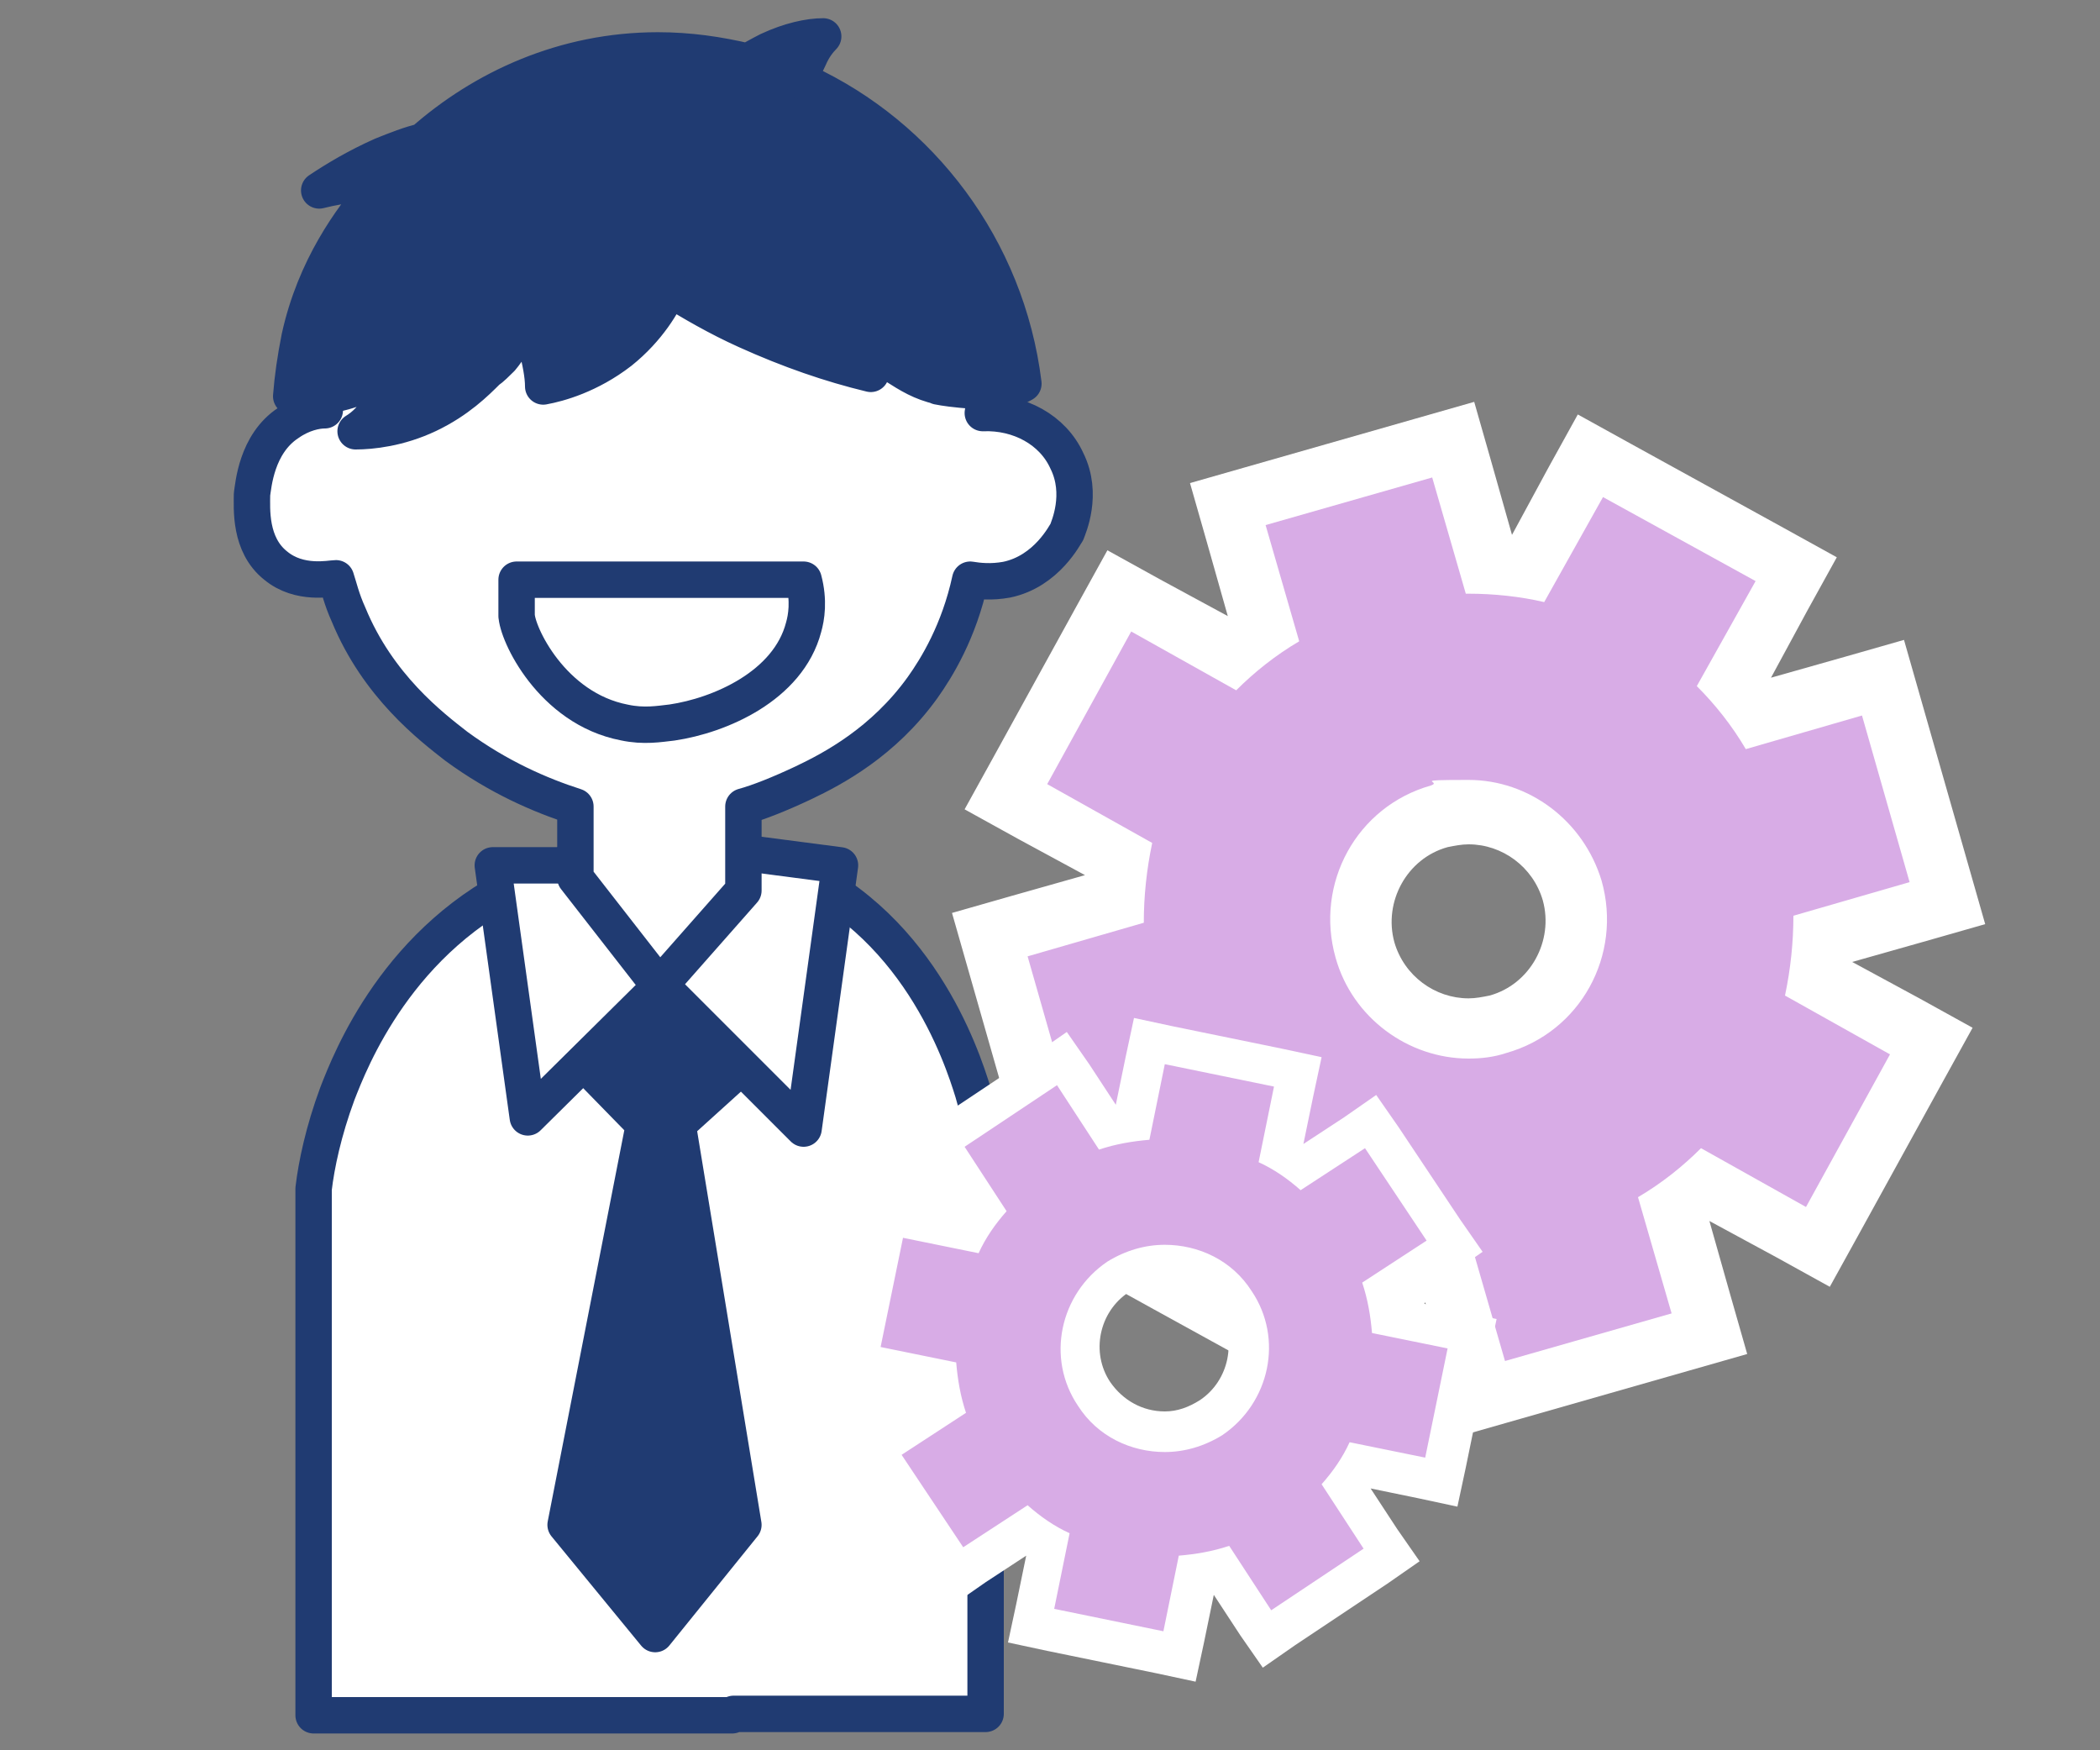 <?xml version="1.0" encoding="UTF-8"?>
<svg id="Layer_1" xmlns="http://www.w3.org/2000/svg" version="1.1" viewBox="0 0 150 125">
  <rect x="0" y="0" width="150" height="125" fill="#808080" stroke="none"/>
  <!-- Generator: Adobe Illustrator 29.1.0, SVG Export Plug-In . SVG Version: 2.1.0 Build 142)  -->
  <defs>
    <style>
      .st0 {
        fill: #d8ace6;
      }

      .st1 {
        fill: #203b72;
      }

      .st1, .st2, .st3 {
        stroke: #203b72;
        stroke-linecap: round;
        stroke-linejoin: round;
        stroke-width: 2.6px;
      }

      .st4, .st2 {
        fill: #fff;
      }

      .st3 {
        fill: none;
      }
    </style>
  </defs>
  <g>
    <path class="st2" d="M52.3,122.5h-29.9v-37.6c.2-1.7.7-4.1,1.7-6.8.9-2.3,4.3-11.2,13.7-15.4,1.6-.7,9.4-4.2,18-.9,9.7,3.8,12.9,13.6,13.7,16.2.6,2,.8,3.8.9,5.1v39.3h-18Z"/>
    <polygon class="st2" points="41.2 61.8 35.2 61.8 37.7 79.8 47.2 70.4 57.4 80.6 60 61.8 53.1 60.9 41.2 61.8"/>
    <path class="st2" d="M24.1,23.3c-1.1,2.4-1,4.6-.9,6-.6,0-1.6.2-2.6.9-2.3,1.5-2.5,4.5-2.6,5.1,0,1-.2,3.6,1.7,5.1,1.7,1.4,3.9.9,4.3.9.2.6.4,1.5.9,2.6,2.1,5.1,5.9,8,7.7,9.4,3,2.2,6,3.5,8.5,4.3v5.1l6,7.7,6-6.8v-6c1.1-.3,2.6-.9,4.3-1.7,2.1-1,5.7-2.9,8.5-6.8,1-1.4,2.6-4,3.4-7.7.6.1,1.5.2,2.6,0,2.9-.6,4.2-3.3,4.3-3.4.1-.3,1.2-2.7,0-5.1-1-2.2-3.4-3.5-6-3.4.2-1.1.3-2.6,0-4.3-1.4-7.9-10.5-11.8-12.8-12.8"/>
    <path class="st3" d="M36.9,43.9c0,1.3,2.5,6.7,7.7,7.7,1.4.3,2.5.1,3.4,0,3.4-.5,8.3-2.6,9.4-6.8.2-.7.4-1.9,0-3.4h-20.5v2.6Z"/>
    <path class="st1" d="M67,27.6c.5.1,1.2.2,2.5.3,1,0,1.8.1,2.3.2l1.3-.7c-1.2-9.7-7.4-17.7-15.6-21.5l-.2-.3c0-.4.2-.9.5-1.5.3-.7.7-1.2,1-1.5-1,0-2.4.3-3.9,1-.6.3-1.1.6-1.5.8-2.1-.5-4.2-.8-6.4-.8-6.7,0-12.5,2.7-16.8,6.5-.9.2-1.9.6-2.9,1-1.8.8-3.3,1.7-4.5,2.5.8-.2,1.8-.4,3-.5.5,0,1,0,1.5,0l-.4.4c-1.8,2.1-4.4,5.6-5.5,10.6-.3,1.5-.5,2.9-.6,4.2h.4c1.2.1,2.9,0,4.7-.8.7-.3,1.3-.6,1.9-.9,0,.5-.1,1.1-.5,1.9-.5,1.3-1.4,2-1.9,2.3,1.1,0,3.1-.2,5.2-1.2,2.1-1,3.4-2.3,4.2-3.1.3-.2.7-.6,1-.9,1.1-1.3,1.4-2.7,1.5-3.5.3.7.7,1.5,1,2.5.3,1.2.5,2.2.5,3,1.1-.2,3.3-.8,5.5-2.5,2-1.6,3.1-3.5,3.5-4.5,1.6,1,3.5,2.1,5.5,3,3.1,1.4,6,2.4,8.9,3.1-.3-.4-.6-1-.8-1.6-.2-.5-.4-1.1-.5-1.5,1.1,1.2,2.2,2,3,2.5,1.1.7,1.9,1.2,3.2,1.5Z"/>
    <polygon class="st1" points="47.3 70.7 41.8 76 46 80.3 40.4 108.9 46.8 116.7 53.1 108.9 48.4 80.3 52.6 76.5 47.3 70.7"/>
  </g>
  <g>
    <path class="st0" d="M103.5,91.2c-1,0-1.9-.2-2.9-.3l-4.5,8.1-14.7-8.1,4.5-8.1c-.6-.7-1.2-1.5-1.8-2.3l-8.9,2.5-4.6-16.2,8.9-2.5c0-1,.2-1.9.3-2.9l-8.1-4.5,8.1-14.7,8.1,4.5c.7-.6,1.5-1.2,2.3-1.8l-2.5-8.9,16.2-4.6,2.5,8.9c1,0,1.9.2,2.9.3l4.5-8.1,14.7,8.2-4.5,8.1c.6.7,1.2,1.5,1.8,2.3l8.9-2.5,4.6,16.2-8.9,2.5c0,1-.2,1.9-.3,2.9l8.1,4.5-8.1,14.7-8.1-4.5c-.7.6-1.5,1.2-2.3,1.8l2.5,8.9-16.2,4.6-2.5-8.9ZM104.9,58c-.7,0-1.4.1-2.1.3-2,.6-3.6,1.9-4.6,3.7-1,1.8-1.2,3.9-.7,5.9.9,3.3,4,5.6,7.4,5.6s1.4-.1,2.1-.3c4.1-1.2,6.5-5.5,5.3-9.6-.9-3.3-4-5.6-7.4-5.6Z"/>
    <path class="st4" d="M102.3,34.1l2.4,8.3c0,0,.2,0,.2,0,1.8,0,3.7.2,5.4.6l4.2-7.5,10.9,6-4.2,7.5c1.3,1.3,2.5,2.8,3.5,4.5l8.3-2.4,3.4,11.9-8.3,2.4c0,1.9-.2,3.8-.6,5.7l7.5,4.2-6,10.9-7.5-4.2c-1.3,1.3-2.8,2.5-4.5,3.5l2.4,8.3-11.9,3.4-2.4-8.3c0,0-.2,0-.2,0-1.8,0-3.7-.2-5.4-.6l-4.2,7.5-10.9-6,4.2-7.5c-1.3-1.3-2.5-2.8-3.5-4.5l-8.3,2.4-3.4-11.9,8.3-2.4c0-1.9.2-3.8.6-5.7l-7.5-4.2,6-10.9,7.5,4.2c1.3-1.3,2.8-2.5,4.5-3.5l-2.4-8.3,11.9-3.4M104.9,75.6c.9,0,1.8-.1,2.7-.4,5.3-1.5,8.3-7,6.8-12.3-1.3-4.3-5.2-7.2-9.5-7.2s-1.8.1-2.7.4c-5.3,1.5-8.3,7-6.8,12.3,1.2,4.3,5.2,7.2,9.5,7.2M105.3,28.7l-4.2,1.2-11.9,3.4-4.2,1.2,1.2,4.2,1.5,5.3-4.8-2.6-3.8-2.1-2.1,3.8-6,10.9-2.1,3.8,3.8,2.1,4.8,2.6-5.3,1.5-4.2,1.2,1.2,4.2,3.4,11.9,1.2,4.2,4.2-1.2,5.3-1.5-2.6,4.8-2.1,3.8,3.8,2.1,10.9,6,3.8,2.1,2.1-3.8,2.6-4.8,1.5,5.3,1.2,4.2,4.2-1.2,11.9-3.4,4.2-1.2-1.2-4.2-1.5-5.3,4.8,2.6,3.8,2.1,2.1-3.8,6-10.9,2.1-3.8-3.8-2.1-4.8-2.6,5.3-1.5,4.2-1.2-1.2-4.2-3.4-11.9-1.2-4.2-4.2,1.2-5.3,1.5,2.6-4.8,2.1-3.8-3.8-2.1-10.9-6-3.8-2.1-2.1,3.8-2.6,4.8-1.5-5.3-1.2-4.2h0ZM104.9,71.3c-2.4,0-4.6-1.6-5.3-4-.8-2.9.9-6,3.8-6.8.5-.1,1-.2,1.5-.2,2.4,0,4.6,1.6,5.3,4,.8,2.9-.9,6-3.8,6.8-.5.1-1,.2-1.5.2h0Z"/>
  </g>
  <g>
    <path class="st0" d="M73.7,116l1.2-5.8c-.5-.3-1-.7-1.5-1l-4.9,3.2-5.9-9,4.9-3.2c-.2-.6-.3-1.2-.4-1.8l-5.8-1.2,2.1-10.5,5.8,1.2c.3-.5.7-1,1-1.5l-3.2-4.9,9-5.9,3.2,4.9c.6-.2,1.2-.3,1.8-.4l1.2-5.8,10.5,2.1-1.2,5.8c.5.3,1,.7,1.5,1l4.9-3.2,5.9,9-4.9,3.2c.2.6.3,1.2.4,1.8l5.8,1.2-2.1,10.5-5.8-1.2c-.3.5-.7,1-1,1.5l3.2,4.9-9,5.9-3.2-4.9c-.6.2-1.2.3-1.8.4l-1.2,5.8-10.5-2.1ZM83.2,90.2c-1.2,0-2.3.3-3.3,1-2.8,1.8-3.5,5.6-1.7,8.4,1.1,1.7,3,2.7,5,2.7s2.3-.3,3.3-1c1.3-.9,2.3-2.2,2.6-3.8.3-1.6,0-3.2-.9-4.5-1.1-1.7-3-2.7-5-2.7Z"/>
    <path class="st4" d="M83.2,76l7.8,1.6-1.1,5.4c1.1.5,2.1,1.2,3,2l4.6-3,4.4,6.6-4.6,3c.4,1.2.6,2.4.7,3.6l5.4,1.1-1.6,7.8-5.4-1.1c-.5,1.1-1.2,2.1-2,3l3,4.6-6.6,4.4-3-4.6c-1.2.4-2.4.6-3.6.7l-1.1,5.4-7.8-1.6,1.1-5.4c-1.1-.5-2.1-1.2-3-2l-4.6,3-4.4-6.6,4.6-3c-.4-1.2-.6-2.4-.7-3.6l-5.4-1.1,1.6-7.8,5.4,1.1c.5-1.1,1.2-2.1,2-3l-3-4.6,6.6-4.4,3,4.6c1.2-.4,2.4-.6,3.6-.7l1.1-5.4M83.2,103.7c1.4,0,2.8-.4,4.1-1.2,3.4-2.3,4.4-6.9,2.1-10.3-1.4-2.2-3.8-3.3-6.2-3.3-1.4,0-2.8.4-4.1,1.2-3.4,2.3-4.4,6.9-2.1,10.3,1.4,2.2,3.8,3.3,6.2,3.3M81,72.7l-.6,2.8-.7,3.4-1.9-2.9-1.6-2.3-2.3,1.6-6.6,4.4-2.3,1.6,1.6,2.3,1.9,2.9-3.4-.7-2.8-.6-.6,2.8-1.6,7.8-.6,2.8,2.8.6,3.4.7-2.9,1.9-2.3,1.6,1.6,2.3,4.4,6.6,1.6,2.3,2.3-1.6,2.9-1.9-.7,3.4-.6,2.8,2.8.6,7.8,1.6,2.8.6.6-2.8.7-3.4,1.9,2.9,1.6,2.3,2.3-1.6,6.6-4.4,2.3-1.6-1.6-2.3-1.9-2.9,3.4.7,2.8.6.6-2.8,1.6-7.8.6-2.8-2.8-.6-3.4-.7,2.9-1.9,2.3-1.6-1.6-2.3-4.4-6.6-1.6-2.3-2.3,1.6-2.9,1.9.7-3.4.6-2.8-2.8-.6-7.8-1.6-2.8-.6h0ZM83.2,100.8c-1.6,0-3-.8-3.9-2.1-1.4-2.1-.8-5,1.3-6.4.8-.5,1.6-.8,2.5-.8,1.6,0,3,.8,3.9,2.1,1.4,2.1.8,5-1.3,6.4-.8.5-1.6.8-2.5.8h0Z"/>
  </g>
</svg>